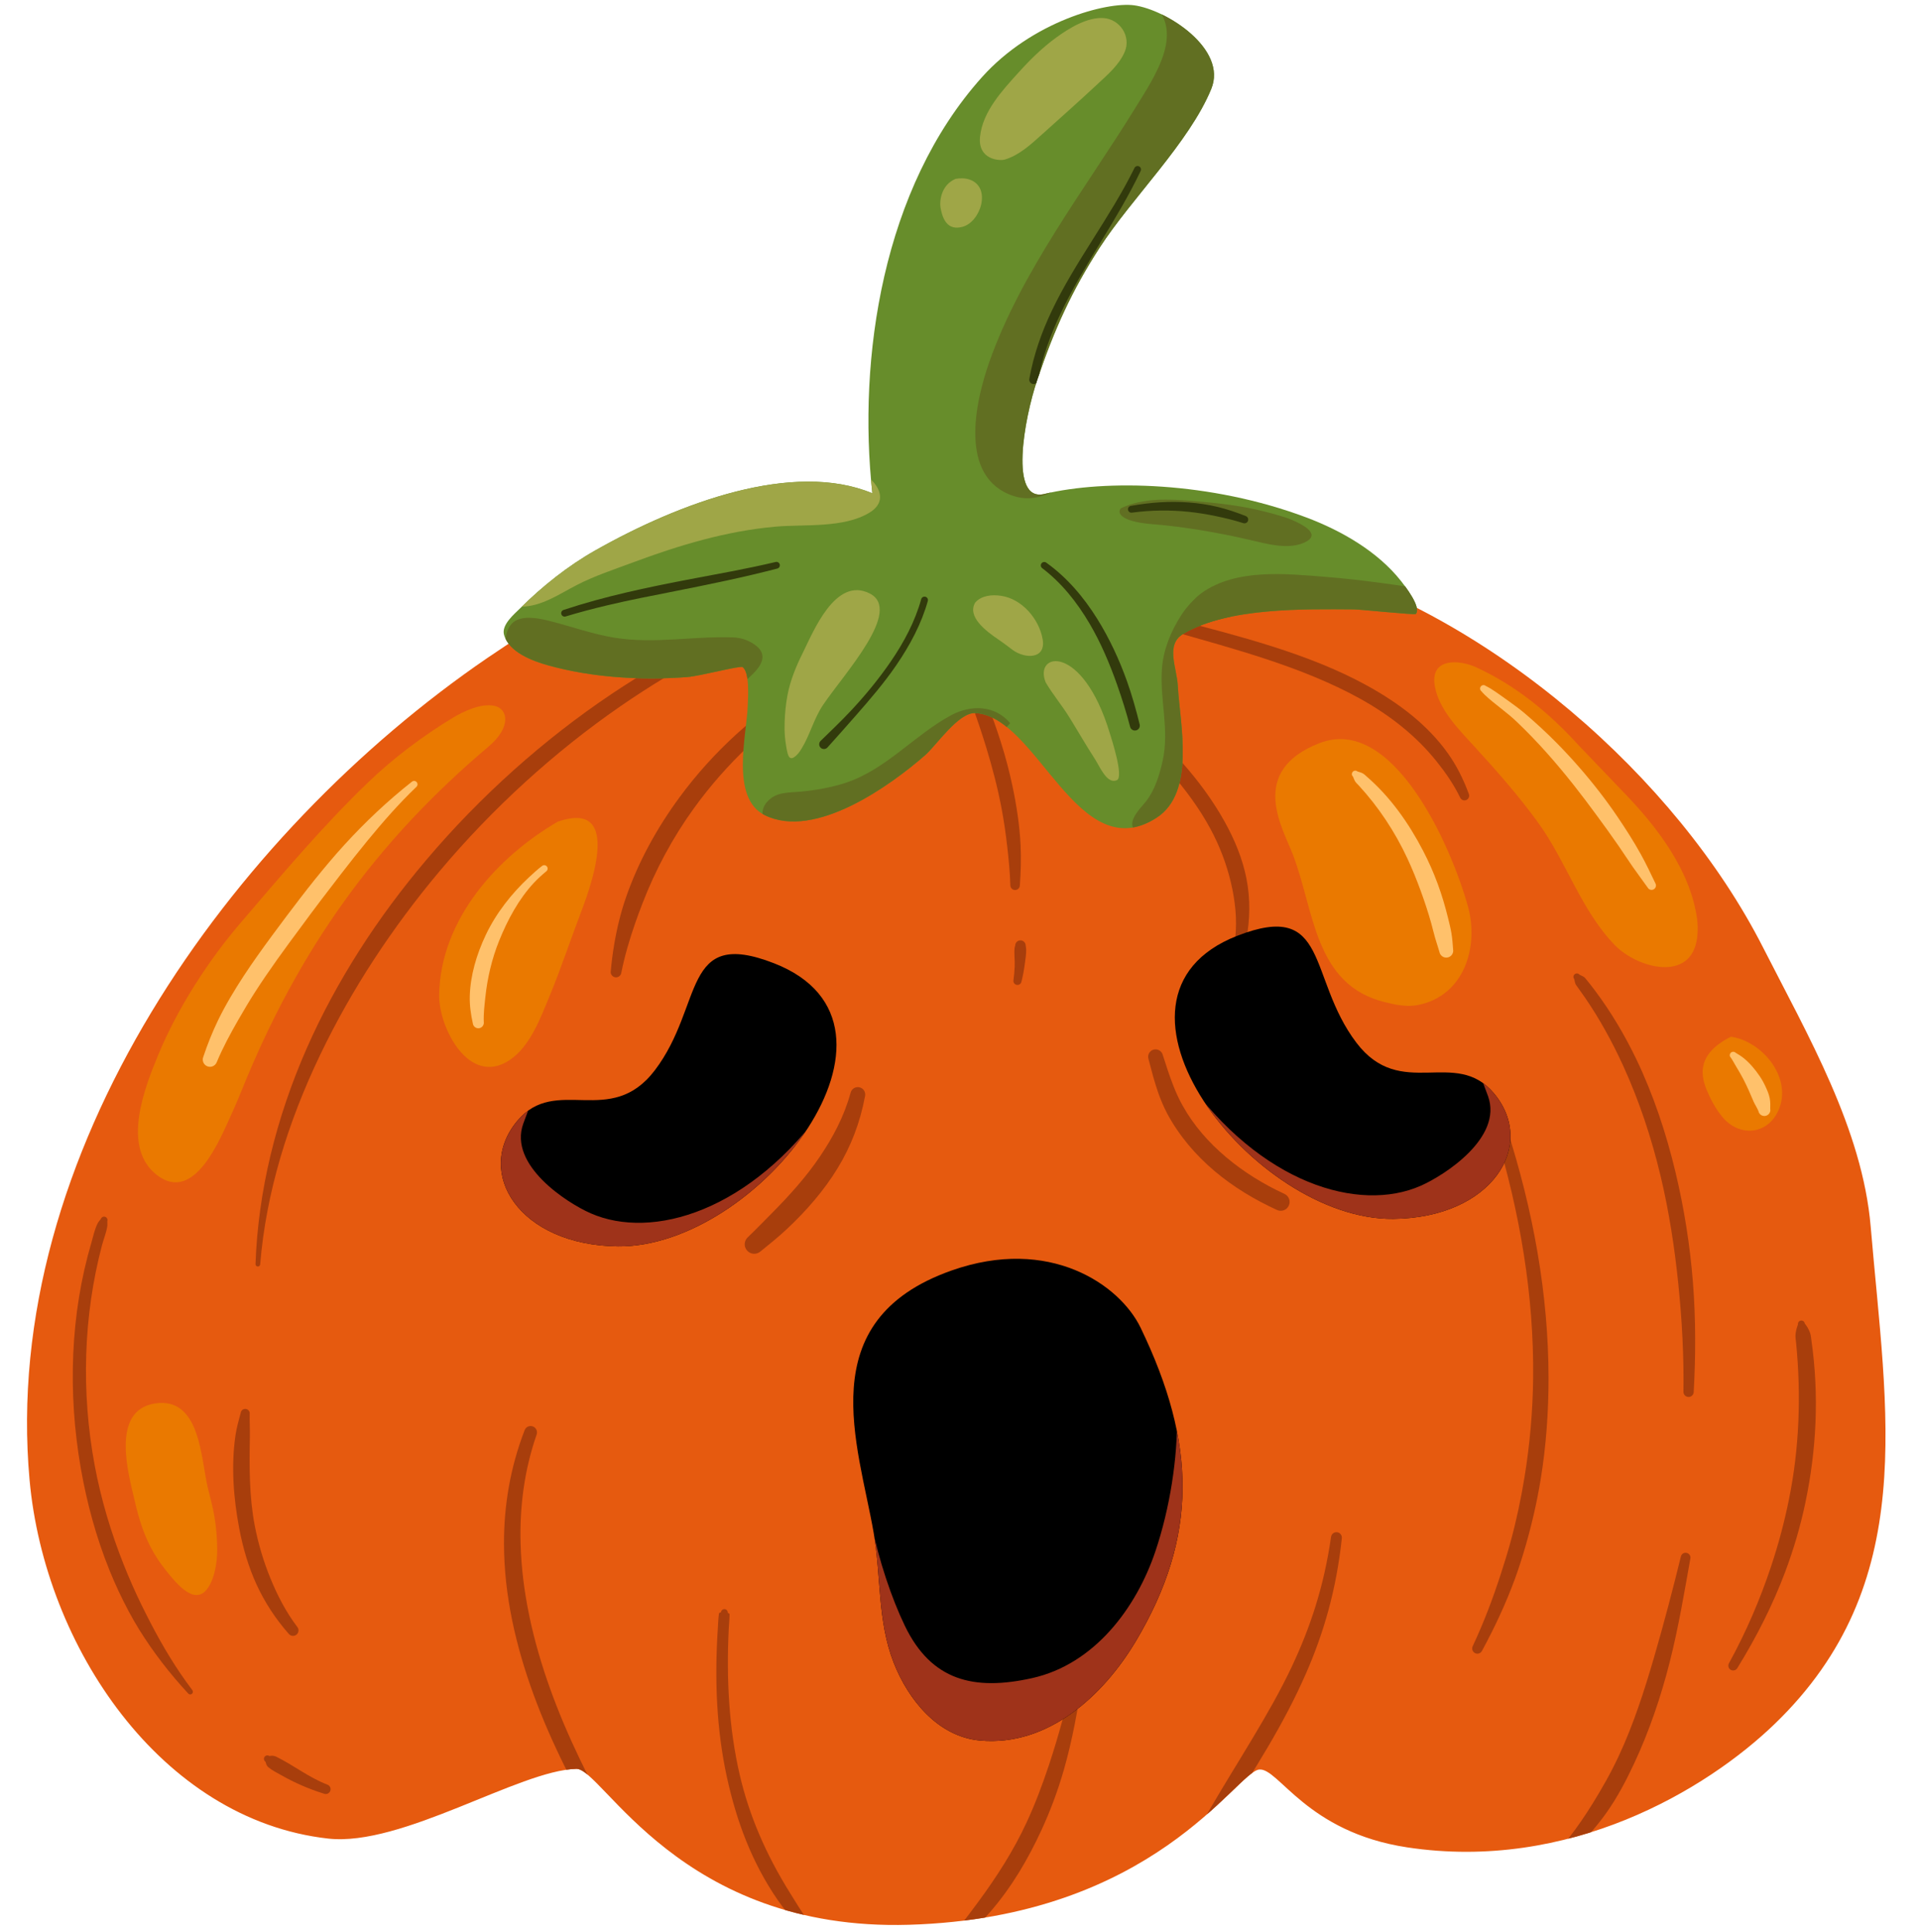 <?xml version="1.0" encoding="UTF-8"?><svg xmlns="http://www.w3.org/2000/svg" xmlns:xlink="http://www.w3.org/1999/xlink" clip-rule="evenodd" fill-rule="evenodd" height="816.5" preserveAspectRatio="xMidYMid meet" stroke-linejoin="round" stroke-miterlimit="2" version="1.0" viewBox="185.8 215.5 811.2 816.5" width="811.2" zoomAndPan="magnify"><g><g><path d="M4167.44 0H5348.54V1299.21H4167.44z" fill="none" transform="translate(-4166.444 .247)"/><g><g><g transform="translate(-264.527 -405.433) scale(1.565)"><g id="change1_1"><path d="M523.802,544.983C490.783,530.88 446.301,555.968 419.293,574.439C350.159,621.722 287.735,708.283 295.736,796.414C299.814,841.328 331.236,888.14 376.339,893.193C396.3,895.43 427.963,874.732 443.35,874.369C450.377,874.203 471.332,918.307 533.145,916.468C599.369,914.498 621.485,875.236 627.681,874.557C632.923,873.982 640.369,891.439 667.658,895.568C711.287,902.17 748.322,880.149 766.906,862.193C805.991,824.426 797.039,778.435 792.777,727.987C790.55,701.63 775.793,676.314 763.684,652.525C740.224,606.438 690.039,563.089 639.803,548.768C609.034,539.997 575.995,542.606 544.51,543.714" fill="#e65a0f"/></g><clipPath id="a"><g id="change2_1"><path d="M523.802,544.983C490.783,530.88 446.301,555.968 419.293,574.439C350.159,621.722 287.735,708.283 295.736,796.414C299.814,841.328 331.236,888.14 376.339,893.193C396.3,895.43 427.963,874.732 443.35,874.369C450.377,874.203 471.332,918.307 533.145,916.468C599.369,914.498 621.485,875.236 627.681,874.557C632.923,873.982 640.369,891.439 667.658,895.568C711.287,902.17 748.322,880.149 766.906,862.193C805.991,824.426 797.039,778.435 792.777,727.987C790.55,701.63 775.793,676.314 763.684,652.525C740.224,606.438 690.039,563.089 639.803,548.768C609.034,539.997 575.995,542.606 544.51,543.714" fill="inherit"/></g></clipPath><g clip-path="url(#a)"><g id="change3_1"><path d="M305.843,722.005C305.025,722.131 304.234,722.192 303.428,722.397C296.545,724.154 290.009,727.467 283.393,730.675C274.872,734.808 266.493,739.667 258.354,745.119C239.997,757.416 222.849,772.744 208.222,790.028C201.696,797.74 195.667,805.846 190.295,814.266C184.826,822.837 179.998,831.717 175.999,840.818C167.694,859.72 162.849,879.488 162.164,899.087C162.143,899.435 162.409,899.734 162.757,899.755C163.105,899.775 163.404,899.509 163.425,899.161C164.993,879.924 170.881,860.824 179.667,842.504C183.879,833.723 188.738,825.116 194.188,816.781C199.547,808.585 205.446,800.643 211.818,793.06C226.125,776.033 242.798,760.836 260.651,748.497C268.571,743.023 276.715,738.111 284.972,733.818C291.388,730.482 298.086,728.023 304.371,724.971C305.109,724.613 305.746,724.159 306.455,723.752C306.937,723.583 307.191,723.054 307.022,722.572C306.853,722.09 306.325,721.836 305.843,722.005Z" fill="#a83e0c" transform="translate(194.564 -161.019)"/></g><g id="change3_9"><path d="M158.174,939.243C157.635,941.27 157.055,943.273 156.749,945.385C155.556,953.603 156.207,962.245 157.779,970.514C158.774,975.744 160.265,980.871 162.464,985.656C164.678,990.471 167.605,994.917 171.137,998.937C171.655,999.572 172.591,999.668 173.226,999.15C173.861,998.632 173.956,997.696 173.438,997.061C170.406,993.051 168.113,988.628 166.224,984.022C164.342,979.432 162.905,974.64 161.958,969.715C160.439,961.812 160.493,953.642 160.643,945.703C160.682,943.634 160.545,941.622 160.592,939.588C160.687,938.92 160.223,938.301 159.555,938.206C158.888,938.111 158.269,938.575 158.174,939.243Z" fill="#a83e0c" transform="translate(194.564 -161.019)"/></g><g id="change3_3"><path d="M316.56,742.88C316.453,742.938 316.291,742.865 316.115,742.31C316.559,742.059 316.716,741.494 316.465,741.049C316.214,740.604 315.649,740.447 315.204,740.699C314.825,740.267 314.84,740.089 314.94,740.025C315.116,739.91 315.554,740.148 314.557,739.967C314.457,739.949 314.377,740.063 314.288,740.111C312.945,740.833 311.612,741.577 310.301,742.365C297.307,750.169 285.695,760.731 276.612,773.092C270.548,781.345 265.542,790.405 262.188,800.063C261.516,801.998 260.933,803.961 260.428,805.948C259.258,810.558 258.504,815.258 258.068,820.03C257.954,820.816 258.5,821.547 259.285,821.66C260.071,821.774 260.802,821.229 260.915,820.443C261.819,815.918 263.113,811.527 264.609,807.199C265.249,805.348 265.935,803.519 266.638,801.693C270.155,792.571 274.817,783.903 280.557,775.968C289.214,764 300.169,753.694 312.417,745.755C313.658,744.951 314.9,744.155 316.161,743.392C316.245,743.341 316.379,743.331 316.413,743.239C316.766,742.299 316.745,742.782 316.56,742.88Z" fill="#a83e0c" transform="translate(194.564 -161.019)"/></g><g id="change3_10"><path d="M355.585,745.504C355.499,746.19 355.277,746.615 355.347,747.302C355.4,747.827 355.687,748.299 355.862,748.796C357.128,752.38 358.326,755.967 359.427,759.571C361.085,764.999 362.516,770.462 363.566,776.008C364.213,779.424 364.702,782.868 365.104,786.342C365.502,789.792 365.846,793.256 365.943,796.786C365.927,797.495 366.49,798.083 367.199,798.099C367.907,798.115 368.496,797.552 368.511,796.843C368.771,793.214 368.885,789.623 368.711,786.048C368.448,780.627 367.629,775.282 366.512,770.002C365.677,766.054 364.647,762.141 363.419,758.275C362.203,754.45 360.894,750.629 359.257,746.925C359.076,746.514 358.957,746.062 358.671,745.715C358.282,745.243 357.913,745.137 357.423,744.771C357.22,744.264 356.644,744.016 356.137,744.219C355.63,744.421 355.383,744.997 355.585,745.504Z" fill="#a83e0c" transform="translate(194.564 -161.019)"/></g><g id="change3_15"><path d="M367.258,813.095C367.207,813.291 367.127,813.46 367.105,813.66C366.914,815.353 367.192,817.033 367.117,818.712C367.061,819.943 366.968,821.171 366.792,822.415C366.674,823.008 367.059,823.586 367.652,823.704C368.245,823.822 368.822,823.436 368.941,822.844C369.357,821.223 369.646,819.615 369.858,817.989C370.026,816.694 370.261,815.398 370.217,814.077C370.205,813.747 370.132,813.431 370.084,813.102C370.086,812.322 369.455,811.687 368.675,811.686C367.895,811.684 367.26,812.315 367.258,813.095Z" fill="#a83e0c" transform="translate(194.564 -161.019)"/></g><g id="change3_6"><path d="M389.022,745.787C391.288,747.925 393.514,750.232 395.89,752.521C404.779,761.083 414.069,770.632 419.961,781.575C422.436,786.172 424.275,790.983 425.46,795.961C426.628,800.865 427.223,805.93 426.645,811.256C426.522,812.069 427.082,812.829 427.895,812.952C428.708,813.075 429.468,812.514 429.591,811.702C430.702,805.992 430.744,800.416 429.695,795.043C428.635,789.618 426.473,784.439 423.726,779.512C417.462,768.274 407.978,758.118 398.047,750.079C395.455,747.982 392.771,746.158 390.191,744.352C389.795,744.029 389.212,744.089 388.889,744.485C388.567,744.881 388.626,745.464 389.022,745.787Z" fill="#a83e0c" transform="translate(194.564 -161.019)"/></g><g id="change3_12"><path d="M404.374,725.982C404.743,726.349 404.898,726.68 405.349,726.948C406.702,727.751 408.394,727.856 409.961,728.305C425.934,732.88 444.679,737.775 460.19,746.336C468.34,750.835 475.472,756.421 481.052,763.407C483.433,766.389 485.634,769.543 487.371,773.122C487.645,773.768 488.392,774.069 489.037,773.795C489.682,773.521 489.984,772.774 489.71,772.129C488.249,768.147 486.401,764.464 484.041,761.151C478.542,753.434 470.769,747.58 462.123,742.827C446.339,734.15 427.174,729.417 410.84,725.109C409.272,724.695 407.779,723.919 406.214,723.894C405.691,723.885 405.388,724.087 404.884,724.203C404.393,724.062 403.88,724.347 403.739,724.838C403.599,725.329 403.883,725.842 404.374,725.982Z" fill="#a83e0c" transform="translate(194.564 -161.019)"/></g><g id="change3_19"><path d="M518.17,822.124C518.323,822.655 518.34,823.096 518.575,823.596C518.624,823.702 518.707,823.788 518.775,823.883C519.567,824.986 520.361,826.089 521.131,827.213C525.042,832.92 528.421,839.059 531.365,845.494C535.678,854.921 539.029,864.987 541.493,875.316C543.767,884.849 545.26,894.593 546.251,904.206C547.287,914.246 547.802,924.14 547.66,933.54C547.633,934.305 548.232,934.948 548.997,934.975C549.762,935.003 550.405,934.403 550.432,933.639C550.963,924.115 551.021,914.052 550.208,903.844C549.426,894.02 547.852,884.074 545.533,874.352C543.005,863.752 539.559,853.402 534.955,843.811C531.796,837.23 528.091,831.007 523.817,825.29C522.975,824.164 522.118,823.052 521.213,821.982C521.135,821.89 521.07,821.785 520.976,821.71C520.536,821.356 520.107,821.225 519.609,820.96C519.288,820.563 518.704,820.501 518.307,820.823C517.91,821.144 517.849,821.727 518.17,822.124Z" fill="#a83e0c" transform="translate(194.564 -161.019)"/></g><g id="change3_13"><path d="M487.343,856.725C487.305,857.314 487.158,857.769 487.231,858.355C487.478,860.349 488.458,862.179 489.041,864.096C495.713,886.009 499.485,908.416 499.244,930.598C499.146,939.579 498.361,948.516 496.915,957.381C495.958,963.253 494.725,969.097 493.137,974.892C492.351,977.762 491.464,980.615 490.538,983.47C488.411,990.03 485.958,996.562 482.938,1003C482.588,1003.69 482.866,1004.54 483.559,1004.89C484.251,1005.24 485.097,1004.96 485.446,1004.26C488.906,997.875 491.92,991.402 494.347,984.786C495.409,981.893 496.328,978.966 497.18,976.032C498.899,970.105 500.27,964.122 501.26,958.092C502.751,949.007 503.407,939.826 503.402,930.62C503.392,908.059 499.259,885.307 492.119,863.133C491.498,861.203 491.206,859.115 490.182,857.359C489.882,856.845 489.489,856.568 489.093,856.123C488.927,855.64 488.4,855.383 487.917,855.549C487.434,855.715 487.177,856.242 487.343,856.725Z" fill="#a83e0c" transform="translate(202.402 -161.77)"/></g><g id="change3_8"><path d="M510.378,1063.47C516.802,1059 522.365,1053.59 526.878,1047.23C529.838,1043.06 532.245,1038.46 534.446,1033.73C538.457,1025.12 541.591,1015.89 543.949,1006.59C546.36,997.089 547.932,987.529 549.525,978.623C549.675,977.916 549.223,977.22 548.515,977.07C547.808,976.921 547.112,977.373 546.962,978.08C544.823,986.8 542.403,996.088 539.681,1005.43C537.069,1014.4 534.155,1023.4 530.261,1031.78C528.161,1036.31 525.72,1040.6 523.145,1044.75C519.21,1051.1 514.851,1057.05 509.234,1062.02C508.832,1062.33 508.763,1062.91 509.078,1063.32C509.394,1063.72 509.976,1063.79 510.378,1063.47Z" fill="#a83e0c" transform="translate(194.564 -161.019)"/></g><g id="change3_7"><path d="M263.65,1065.19C263.676,1065.08 263.841,1064.93 264.276,1064.74C264.552,1065.17 265.125,1065.29 265.555,1065.02C265.985,1064.74 266.11,1064.17 265.834,1063.74C266.187,1063.42 266.394,1063.34 266.508,1063.36L266.539,1063.11C266.568,1062.9 266.328,1062.76 266.222,1062.59C265.045,1060.65 263.879,1058.69 262.7,1056.7C258.157,1049.05 253.684,1041.01 249.677,1032.67C243.767,1020.37 238.886,1007.45 236.135,994.349C234.756,987.778 233.899,981.168 233.726,974.556C233.469,964.694 234.689,954.832 238.054,945.144C238.382,944.25 237.922,943.257 237.027,942.929C236.132,942.602 235.14,943.062 234.812,943.957C230.944,953.988 229.22,964.278 229.242,974.619C229.257,981.526 230.048,988.453 231.46,995.32C234.232,1008.81 239.367,1022.08 245.6,1034.66C249.77,1043.07 254.433,1051.18 259.271,1058.81C260.519,1060.78 261.794,1062.7 263.063,1064.6C263.177,1064.77 263.209,1065.06 263.406,1065.11L263.65,1065.19Z" fill="#a83e0c" transform="translate(194.564 -161.019)"/></g><g id="change3_5"><path d="M416.951,1057.41C418.025,1056.17 419.073,1055.06 420.102,1053.84C420.54,1053.31 420.964,1052.81 421.355,1052.26C422.22,1051.03 422.957,1049.75 423.735,1048.5C427.844,1041.93 431.798,1035.71 435.46,1029.5C439.319,1022.95 442.812,1016.39 445.827,1009.48C450.504,998.748 453.946,987.131 455.435,973.14C455.535,972.336 454.963,971.601 454.158,971.501C453.353,971.401 452.619,971.974 452.519,972.778C450.596,986.308 446.803,997.439 441.961,1007.72C438.817,1014.4 435.188,1020.69 431.375,1027.07C427.683,1033.25 423.776,1039.49 419.879,1046.17C419.133,1047.45 418.336,1048.72 417.674,1050.07C417.374,1050.68 417.131,1051.31 416.886,1051.95C416.313,1053.46 415.863,1054.92 415.343,1056.49C415.09,1056.93 415.245,1057.5 415.689,1057.75C416.133,1058.01 416.698,1057.85 416.951,1057.41Z" fill="#a83e0c" transform="translate(194.564 -161.019)"/></g><g id="change3_14"><path d="M287.819,993.113C287.495,993.284 287.522,993.094 287.303,993.387C287.276,993.423 287.283,993.474 287.277,993.519C287.088,994.849 287.059,996.192 286.973,997.524C286.073,1011.35 286.618,1024.8 289.431,1037.66C291.965,1049.25 296.066,1060.56 303.173,1070.85C304.856,1073.29 306.797,1075.58 308.826,1077.88C309.323,1078.51 310.234,1078.62 310.86,1078.12C311.486,1077.62 311.592,1076.71 311.096,1076.09C309.377,1073.67 307.883,1071.18 306.371,1068.75C300.007,1058.52 295.429,1048.03 292.86,1036.89C289.967,1024.35 289.27,1011.22 289.918,997.69C289.981,996.375 290.127,995.059 290.139,993.734C290.14,993.689 290.154,993.641 290.133,993.601C289.961,993.28 289.957,993.473 289.664,993.256C289.704,992.747 289.322,992.301 288.813,992.262C288.304,992.223 287.858,992.604 287.819,993.113Z" fill="#a83e0c" transform="translate(194.564 -161.019)"/></g><g id="change3_17"><path d="M348.027,1085.8C352.723,1081.93 356.983,1078.12 360.58,1073.94C366.483,1067.08 370.787,1059.63 374.36,1051.89C376.754,1046.7 378.763,1041.32 380.389,1035.66C382.651,1027.8 384.174,1019.43 385.517,1010.43C385.644,1009.73 385.181,1009.06 384.482,1008.93C383.784,1008.81 383.113,1009.27 382.986,1009.97C381.094,1018.71 378.887,1026.77 376.35,1034.41C374.558,1039.81 372.597,1044.99 370.27,1049.99C366.82,1057.41 362.433,1064.31 357.277,1071.31C354.085,1075.63 350.766,1080.09 346.754,1084.45C346.383,1084.81 346.368,1085.39 346.719,1085.76C347.07,1086.13 347.656,1086.15 348.027,1085.8Z" fill="#a83e0c" transform="translate(194.564 -161.019)"/></g><g id="change3_4"><path d="M120.41,886.909C120.113,887.311 119.802,887.622 119.57,888.065C118.727,889.677 118.387,891.508 117.871,893.258C112.16,912.635 111.445,933.819 114.991,954.178C116.639,963.642 119.18,972.962 122.759,981.806C124.306,985.628 126.051,989.358 127.99,992.969C128.856,994.582 129.76,996.169 130.72,997.72C134.579,1003.95 139.062,1009.71 143.991,1015.04C144.247,1015.34 144.701,1015.38 145.006,1015.13C145.311,1014.87 145.351,1014.42 145.095,1014.11C140.804,1008.45 137.129,1002.33 133.826,995.958C133.011,994.384 132.209,992.803 131.428,991.207C129.681,987.634 128.072,983.984 126.593,980.267C123.164,971.652 120.479,962.674 118.762,953.497C115.054,933.686 115.694,913.101 120.708,894.05C121.162,892.326 121.874,890.666 122.144,888.911C122.218,888.425 122.151,887.998 122.161,887.507C122.326,887.024 122.068,886.497 121.585,886.332C121.101,886.167 120.575,886.426 120.41,886.909Z" fill="#a83e0c" transform="translate(194.564 -161.019)"/></g><g id="change3_16"><path d="M164.851,1033.45C165.024,1033.91 165.018,1034.15 165.28,1034.56C165.403,1034.75 165.569,1034.89 165.746,1035.04C166.741,1035.85 167.896,1036.41 168.99,1037.03C172.685,1039.13 176.493,1040.8 180.698,1042.11C181.378,1042.35 182.123,1041.99 182.362,1041.31C182.6,1040.63 182.241,1039.88 181.562,1039.65C176.526,1037.7 172.592,1034.5 167.832,1032.14C167.552,1032 167.279,1031.9 166.967,1031.86C166.526,1031.8 166.327,1031.89 165.878,1031.91C165.453,1031.62 164.878,1031.74 164.595,1032.16C164.311,1032.59 164.426,1033.16 164.851,1033.45Z" fill="#a83e0c" transform="translate(194.564 -161.019)"/></g><g id="change3_11"><path d="M578.578,915.407C578.433,915.861 578.288,916.158 578.179,916.621C578.038,917.225 577.927,917.764 577.907,918.382C577.888,919.014 578.008,919.64 578.069,920.268C579.481,934.733 578.93,948.813 576.167,962.533C574.927,968.69 573.306,974.771 571.302,980.781C568.342,989.655 564.608,998.38 559.954,1006.87C559.591,1007.49 559.802,1008.29 560.425,1008.65C561.048,1009.01 561.848,1008.8 562.21,1008.18C567.404,999.76 571.793,991.096 575.151,982.144C577.446,976.026 579.27,969.783 580.596,963.442C583.555,949.291 584.331,934.634 582.22,919.771C582.129,919.128 582.091,918.471 581.9,917.848C581.714,917.243 581.465,916.738 581.149,916.187C580.908,915.768 580.687,915.518 580.407,915.124C580.329,914.619 579.856,914.272 579.351,914.351C578.846,914.429 578.5,914.902 578.578,915.407Z" fill="#a83e0c" transform="translate(194.564 -161.019)"/></g><g id="change3_2"><path d="M4864.26,711.96C4865.47,716.586 4866.68,721.339 4868.27,725.936C4869.37,729.122 4870.68,732.22 4872.23,735.172C4877.26,744.487 4884.15,752.581 4892.19,759.382C4900.14,766.107 4909.22,771.556 4918.59,775.824C4920.47,776.684 4922.7,775.858 4923.56,773.979C4924.42,772.101 4923.59,769.877 4921.71,769.016C4912.97,764.986 4904.55,759.813 4897.11,753.547C4889.76,747.359 4883.35,740.102 4878.67,731.647C4877.2,729.052 4875.96,726.306 4874.85,723.497C4873.12,719.124 4871.69,714.61 4870.28,710.206C4869.79,708.544 4868.05,707.588 4866.39,708.072C4864.73,708.557 4863.77,710.299 4864.26,711.96Z" fill="#a83e0c" transform="matrix(.639 0 0 .639 -2510.47 227.718)"/></g><g id="change3_18"><path d="M4738.41,726.33C4735.62,736.436 4730.94,745.14 4725.45,753.266C4719.57,761.97 4712.48,769.809 4704.87,777.466C4701.63,780.729 4698.42,784.064 4695.05,787.29C4693.38,788.756 4693.22,791.298 4694.69,792.964C4696.15,794.631 4698.69,794.794 4700.36,793.329C4704.1,790.305 4707.82,787.317 4711.28,784.083C4719.69,776.236 4727.16,767.662 4732.98,758.105C4738.53,749.005 4742.44,738.942 4744.52,727.74C4744.91,726.054 4743.86,724.369 4742.17,723.98C4740.48,723.59 4738.8,724.644 4738.41,726.33Z" fill="#a83e0c" transform="matrix(.639 0 0 .639 -2510.47 227.718)"/></g><g id="change4_1"><path d="M519.308,758.962C511.47,750.323 502.439,742.905 491.781,737.988C487.113,735.834 479.155,735.303 480.544,743.084C481.669,749.381 486.9,754.611 491.024,759.126C497.164,765.849 503.288,772.75 508.605,780.147C516.056,790.511 520.147,803.746 529.152,812.994C535.243,819.25 549.8,823.151 551.354,810.987C551.573,809.268 551.575,807.517 551.332,805.799C549.453,792.537 540.363,780.821 531.34,771.533" fill="#ea7900" transform="translate(194.564 -161.019)"/></g><g id="change4_2"><path d="M449.437,758.419C469.074,750.806 484.706,785.448 489.467,802.454C492.545,813.445 488.435,826.671 476.021,829.134C473.052,829.724 470.08,829.111 467.19,828.41C447.953,823.745 448.106,803.835 442.214,788.489C439.496,781.411 429.953,765.972 449.437,758.419Z" fill="#ea7900" transform="translate(194.564 -161.019)"/></g><g id="change4_6"><path d="M243.811,779.619C260.141,774.014 253.96,793.868 250.028,804.116C247.152,811.614 244.654,819.271 241.568,826.685C239.117,832.57 236.373,840.258 230.776,844.007C219.813,851.349 211.58,835.176 211.738,826.352C212.101,806.166 227.283,789.217 243.811,779.619Z" fill="#ea7900" transform="translate(194.564 -161.019)"/></g><g id="change4_3"><path d="M225.098,759.339C194.427,785.267 173.709,814.431 158.571,851.848C157.676,854.06 156.758,856.265 155.758,858.432C152.77,864.904 145.756,883.007 135.517,875.032C125.974,867.598 132.061,851.861 135.948,842.497C141.175,829.904 149.392,817.186 158.133,806.964C169.187,794.037 180.275,780.852 192.54,769.044C199.265,762.57 207.385,756.441 215.455,751.577C218.24,749.899 223.006,747.582 226.68,748.373C230.296,749.152 231.327,754.073 225.098,759.339Z" fill="#ea7900" transform="translate(194.564 -161.019)"/></g><g id="change4_5"><path d="M560.474,837.71C549.617,843.148 553.029,850.176 554.684,853.758C555.603,855.747 556.727,857.62 558.122,859.315C562.893,865.11 570.95,864.142 573.615,856.823C576.73,848.268 568.665,838.842 560.474,837.71Z" fill="#ea7900" transform="translate(194.564 -161.019)"/></g><g id="change4_4"><path d="M135.101,936.717C122.632,938.554 128.125,956.743 129.675,963.511C130.617,967.626 131.847,971.623 133.782,975.385C134.985,977.722 136.44,979.905 138.092,981.949C141.008,985.561 146.41,992.348 149.912,985.534C150.449,984.488 150.83,983.378 151.117,982.241C151.607,980.303 151.827,978.25 151.822,976.25C151.815,973.207 151.561,970.155 151.056,967.153C150.613,964.513 149.868,961.961 149.26,959.359C147.391,951.361 147.202,934.935 135.101,936.717Z" fill="#ea7900" transform="translate(194.564 -161.019)"/></g><g id="change5_3"><path d="M204.37,768.862C197.923,773.944 191.837,779.673 186.189,785.857C183.39,788.922 180.725,792.108 178.134,795.323C175.521,798.566 173.025,801.87 170.559,805.125C165.3,812.168 159.946,819.303 155.473,826.922C154.265,828.98 153.116,831.07 152.078,833.214C150.514,836.443 149.19,839.774 148.051,843.191C147.671,844.2 148.182,845.327 149.19,845.706C150.198,846.086 151.325,845.575 151.705,844.567C153.36,840.604 155.393,836.849 157.526,833.139C158.952,830.658 160.409,828.193 161.957,825.778C165.865,819.682 170.173,813.814 174.469,808.041C177.893,803.353 181.477,798.641 185.118,793.94C187.514,790.846 189.933,787.763 192.419,784.741C196.603,779.653 200.909,774.728 205.582,770.261C205.968,769.926 206.01,769.342 205.675,768.956C205.341,768.57 204.756,768.528 204.37,768.862Z" fill="#ffc16b" transform="translate(194.564 -161.019)"/></g><g id="change5_4"><path d="M239.526,791.589C238.273,792.557 237.081,793.636 235.893,794.751C231.323,799.039 227.157,804.272 224.341,810.201C221.837,815.474 220.157,821.189 220.01,826.747C219.943,829.279 220.311,831.739 220.841,834.128C220.948,834.942 221.695,835.516 222.509,835.409C223.323,835.302 223.896,834.554 223.79,833.741C223.694,831.526 223.972,829.307 224.214,827.025C224.751,821.952 225.938,816.748 227.942,811.782C230.261,806.035 233.277,800.491 237.31,796.162C238.37,795.024 239.514,793.997 240.68,793.036C241.08,792.718 241.145,792.135 240.827,791.736C240.508,791.336 239.926,791.271 239.526,791.589Z" fill="#ffc16b" transform="translate(194.564 -161.019)"/></g><g id="change5_1"><path d="M493.109,744.416C493.409,744.747 493.682,745.081 494.008,745.388C496.791,748.016 500.059,750.119 502.789,752.794C508.327,758.075 513.308,763.774 517.996,769.697C520.114,772.373 522.159,775.103 524.183,777.854C526.206,780.605 528.214,783.37 530.158,786.19C531.453,788.07 532.689,789.99 533.998,791.869C535.314,793.759 536.701,795.571 538.026,797.464C538.354,798.032 539.081,798.227 539.649,797.899C540.217,797.571 540.412,796.844 540.084,796.276C538.821,793.646 537.593,791.031 536.185,788.489C534.21,784.922 532.012,781.496 529.731,778.137C528.205,775.888 526.607,773.689 524.945,771.543C521.38,766.939 517.544,762.551 513.442,758.39C510.726,755.635 507.87,753.008 504.905,750.466C503.56,749.328 502.149,748.271 500.706,747.249C499.019,746.055 497.369,744.805 495.619,743.715C495.175,743.438 494.717,743.225 494.263,742.968C493.864,742.65 493.281,742.716 492.963,743.115C492.644,743.515 492.71,744.097 493.109,744.416Z" fill="#ffc16b" transform="translate(194.564 -161.019)"/></g><g id="change5_2"><path d="M458.455,767.484C458.683,767.959 458.77,768.369 459.06,768.808C459.306,769.181 459.647,769.476 459.949,769.804C465.335,775.642 469.761,782.326 473.149,789.605C474.457,792.414 475.622,795.292 476.688,798.204C477.76,801.133 478.739,804.09 479.571,807.07C479.932,808.361 480.231,809.663 480.596,810.943C480.967,812.25 481.414,813.507 481.783,814.801C481.966,815.821 482.944,816.5 483.964,816.316C484.983,816.132 485.662,815.155 485.478,814.135C485.367,812.741 485.277,811.355 485.058,809.96C484.841,808.586 484.497,807.23 484.165,805.869C483.395,802.713 482.476,799.569 481.346,796.496C480.218,793.426 478.891,790.422 477.385,787.521C473.478,779.993 468.534,772.986 462.193,767.49C461.838,767.182 461.511,766.835 461.101,766.607C460.624,766.342 460.198,766.272 459.682,766.098C459.299,765.759 458.714,765.795 458.375,766.178C458.037,766.56 458.073,767.145 458.455,767.484Z" fill="#ffc16b" transform="translate(194.564 -161.019)"/></g><g id="change5_5"><path d="M560.463,843.37C560.972,844.111 561.359,844.884 561.85,845.691C562.523,846.796 563.178,847.921 563.804,849.105C564.332,850.104 564.801,851.13 565.274,852.153C565.745,853.175 566.136,854.219 566.591,855.21C567.011,856.127 567.553,856.901 567.91,857.792C568.076,858.671 568.925,859.249 569.804,859.082C570.682,858.915 571.26,858.066 571.093,857.188C571.123,856.228 571.138,855.301 570.953,854.316C570.754,853.26 570.309,852.239 569.849,851.229C569.403,850.252 568.883,849.292 568.273,848.392C567.048,846.583 565.65,844.902 564.026,843.569C563.279,842.955 562.525,842.49 561.73,842.021C561.358,841.671 560.772,841.689 560.422,842.062C560.072,842.434 560.091,843.02 560.463,843.37Z" fill="#ffc16b" transform="translate(194.564 -161.019)"/></g></g></g><g transform="rotate(.181 141382.757 -290149.875) scale(1.565)"><g id="change6_1"><path d="M941.214,554.233C919.847,545.412 889.176,556.943 866.464,569.897C859.121,574.085 852.272,579.562 846.282,585.539C844.69,587.128 841.158,590.032 841.899,592.728C843.2,597.46 849.667,599.823 853.796,600.96C865.778,604.26 878.975,604.974 891.34,604.02C894.817,603.752 905.756,600.802 906.364,601.277C908.318,602.805 907.821,609.642 907.753,611.775C907.509,619.495 903.059,636.685 912.472,641.252C926.069,647.849 946.26,633.203 955.729,624.875C958.67,622.289 964.656,613.278 969.195,613.491C985.999,614.277 996.937,655.449 1018.22,641.608C1028.81,634.716 1024.45,616.301 1023.84,605.9C1023.54,600.896 1020.36,594.797 1025.38,591.843C1037.39,584.766 1057.73,585.124 1071.34,585.17C1073.02,585.176 1087.74,586.66 1088.02,586.365C1089.68,584.591 1084.95,578.645 1084.02,577.476C1077.64,569.45 1067.79,563.88 1058.33,560.363C1032.44,550.739 1004.1,550.258 987.634,554.275C978.143,556.59 982.055,534.173 985.659,523.396C990.224,509.746 994.902,499.358 1002.36,487.736C1010.89,474.435 1026.53,459.167 1032.37,444.758C1036.76,433.935 1020.22,423.416 1011.47,422.253C1004.05,421.267 983.931,426.669 970.476,441.763C943.689,471.812 937.116,517.815 941.214,554.233Z" fill="#678d2b"/></g><clipPath id="b"><g id="change2_2"><path d="M941.214,554.233C919.847,545.412 889.176,556.943 866.464,569.897C859.121,574.085 852.272,579.562 846.282,585.539C844.69,587.128 841.158,590.032 841.899,592.728C843.2,597.46 849.667,599.823 853.796,600.96C865.778,604.26 878.975,604.974 891.34,604.02C894.817,603.752 905.756,600.802 906.364,601.277C908.318,602.805 907.821,609.642 907.753,611.775C907.509,619.495 903.059,636.685 912.472,641.252C926.069,647.849 946.26,633.203 955.729,624.875C958.67,622.289 964.656,613.278 969.195,613.491C985.999,614.277 996.937,655.449 1018.22,641.608C1028.81,634.716 1024.45,616.301 1023.84,605.9C1023.54,600.896 1020.36,594.797 1025.38,591.843C1037.39,584.766 1057.73,585.124 1071.34,585.17C1073.02,585.176 1087.74,586.66 1088.02,586.365C1089.68,584.591 1084.95,578.645 1084.02,577.476C1077.64,569.45 1067.79,563.88 1058.33,560.363C1032.44,550.739 1004.1,550.258 987.634,554.275C978.143,556.59 982.055,534.173 985.659,523.396C990.224,509.746 994.902,499.358 1002.36,487.736C1010.89,474.435 1026.53,459.167 1032.37,444.758C1036.76,433.935 1020.22,423.416 1011.47,422.253C1004.05,421.267 983.931,426.669 970.476,441.763C943.689,471.812 937.116,517.815 941.214,554.233Z" fill="inherit"/></g></clipPath><g clip-path="url(#b)"><g id="change7_3"><path d="M403.273,560.009C413.609,567.997 405.029,580.385 399.618,589.158C386.064,611.139 368.834,633.246 360.187,657.78C356.451,668.378 351.667,689.084 366.83,693.986C378.227,697.67 389.431,682.818 395.63,675.769C414.555,654.253 423.772,623.733 428.079,595.794C429.896,584.004 432.61,568.226 418.589,563.668" fill="#616f22" transform="rotate(-.181 -43362.44 -193296.334)"/></g><g id="change7_6"><path d="M480.043,719.552C470.616,718.014 460.673,716.573 451.156,715.811C440.505,714.958 426.853,713.451 417.548,720.136C411.876,724.211 408.803,734.398 415.083,739.48C419.763,743.267 427.343,740.984 432.488,739.696C444.581,736.67 456.606,733.552 468.503,729.832C472.532,728.572 479.628,726.785 481.904,722.723" fill="#616f22" transform="rotate(-.181 -43362.44 -193296.334)"/></g><g id="change7_5"><path d="M426.28,717.525C420.381,716.976 414.973,721.516 411.997,726.148C409.274,730.388 407.251,735.205 406.82,740.263C406.09,748.859 408.92,756.895 406.951,765.616C406.1,769.382 404.895,773.308 402.5,776.397C401.19,778.087 398.079,780.958 398.908,783.403C400.817,789.036 409.352,785.63 412.247,783.392C420.535,776.986 423.04,767.208 423.719,757.146C424.298,748.561 425.036,739.972 424.502,731.359" fill="#616f22" transform="rotate(-.181 -43362.44 -193296.334)"/></g><g id="change7_2"><path d="M365.812,755.292C361.772,750.441 355.267,750.256 349.928,753.13C339.833,758.566 332.296,767.901 321.138,771.486C317.36,772.7 313.245,773.4 309.297,773.78C305.933,774.104 302.665,773.772 300.208,776.531C296.913,780.232 300.781,785.151 304.092,787.164C309.981,790.743 318.141,788.878 324.137,786.594C329.499,784.552 334.378,781.346 339.087,778.115C347.033,772.662 353.813,765.891 361.526,760.183" fill="#616f22" transform="rotate(-.181 -43362.44 -193296.334)"/></g><g id="change7_4"><path d="M291.139,746.424C294.109,743.794 302.817,738.462 296.982,734.191C296.207,733.624 295.359,733.162 294.464,732.817C293.244,732.348 292.04,732.168 290.738,732.128C280.084,731.796 269.792,733.922 259.111,732.235C253.278,731.314 247.636,729.273 241.93,727.808C239.228,727.114 235.337,726.23 232.646,727.445C229.704,728.774 228.968,733.327 229.98,736.056C231.848,741.096 237.22,744.429 241.857,746.574C247.018,748.962 252.892,749.548 258.514,749.735C267.449,750.033 276.536,749.231 285.1,746.64" fill="#616f22" transform="rotate(-.181 -43362.44 -193296.334)"/></g><g id="change7_1"><path d="M395.816,697.209C402.002,694.342 409.001,694.779 415.616,695.337C422.122,695.886 428.494,696.583 434.825,698.238C436.195,698.596 436.114,698.555 437.526,698.966C438.326,699.199 439.128,699.423 439.92,699.678C440.838,699.974 441.272,700.151 442.16,700.536C444.132,701.393 449.799,704.017 445.775,706.26C441.344,708.729 434.867,706.826 430.302,705.763C422.462,703.938 412.556,702.206 404.519,701.593C394.375,700.819 394.852,697.903 395.816,697.209Z" fill="#616f22" transform="rotate(-.181 -43362.44 -193296.334)"/></g><g id="change8_6"><path d="M375.42,744.308C372.059,736.138 385.307,733.554 392.685,757.905C393.153,759.447 396.579,769.839 394.619,770.692C391.945,771.856 390.024,767.022 388.693,764.966C386.257,761.205 384.205,757.594 381.856,753.8C379.695,750.311 377.558,747.884 375.42,744.308Z" fill="#9fa647" transform="rotate(-.181 -43362.44 -193296.334)"/></g><g id="change8_2"><path d="M357.683,596.961C358.378,590.119 363.785,584.358 368.182,579.499C371.262,576.095 374.531,572.878 378.251,570.172C381.654,567.698 386.58,564.618 391.029,564.91C395.427,565.198 398.541,569.857 396.742,574.041C395.243,577.529 392.244,580.091 389.527,582.628C384.536,587.29 379.438,591.807 374.361,596.374C371.447,598.995 368.25,601.959 364.401,603.105C362.887,603.557 357.059,603.109 357.683,596.961Z" fill="#9fa647" transform="rotate(-.181 -43362.44 -193296.334)"/></g><g id="change8_4"><path d="M351.107,608.324C347.168,609.925 346.688,614.394 347.036,616.218C347.668,619.527 349.068,622.318 352.949,621.28C357.904,619.957 360.849,610.553 354.867,608.52C353.652,608.108 352.357,608.113 351.107,608.324Z" fill="#9fa647" transform="rotate(-.181 -43362.44 -193296.334)"/></g><g id="change8_5"><path d="M242.28,713.076C249.871,702.095 264.848,696.538 276.893,692.257C284.306,689.623 291.844,686.149 299.689,685.03C308.2,683.815 317.725,683.254 325.527,687.526C329.843,689.888 333.419,695.053 327.831,698.453C320.849,702.702 310.266,701.544 302.474,702.235C289.215,703.411 276.436,707.252 264.019,711.883C258.979,713.762 253.655,715.51 248.866,717.971C244.023,720.46 239.373,723.805 233.702,723.852C231.855,723.867 229.56,723.752 228.088,722.507" fill="#9fa647" transform="rotate(-.181 -43362.44 -193296.334)"/></g><g id="change8_3"><path d="M327.88,720.264C318.595,715.569 312.578,730.825 309.832,736.318C308.019,739.944 306.435,743.804 305.689,747.804C305.253,750.138 305.025,752.547 304.935,754.919C304.884,756.258 304.901,757.603 305.015,758.939C305.094,759.876 305.23,760.805 305.385,761.732C305.784,764.117 306.198,766.007 308.392,763.703C308.841,763.231 309.198,762.685 309.534,762.13C311.81,758.376 312.845,754.019 315.322,750.352C321.082,741.825 336.905,724.827 327.88,720.264Z" fill="#9fa647" transform="rotate(-.181 -43362.44 -193296.334)"/></g><g id="change8_1"><path d="M356.393,722.717C354.138,726.481 359.114,730.343 362.838,732.839C364.089,733.678 365.313,734.661 366.537,735.553C369.841,737.961 375.541,738.069 374.589,732.631C373.627,727.142 369.003,721.716 363.339,720.901C360.898,720.55 358.108,720.796 356.393,722.717Z" fill="#9fa647" transform="rotate(-.181 -43362.44 -193296.334)"/></g><g id="change9_4"><path d="M399.383,605.383C392.837,618.707 383.411,630.589 377.06,643.948C374.311,649.732 372.164,655.798 370.992,662.326C370.875,662.972 371.304,663.592 371.95,663.709C372.597,663.827 373.217,663.398 373.334,662.751C374.496,656.442 376.656,650.609 379.29,645.002C385.57,631.632 394.697,619.582 401.05,606.188C401.272,605.728 401.079,605.174 400.619,604.952C400.159,604.73 399.605,604.923 399.383,605.383Z" fill="#323a0c" transform="rotate(-.181 -43362.44 -193296.334)"/></g><g id="change9_5"><path d="M398.693,698.451C403.91,697.752 408.925,697.713 413.881,698.213C416.383,698.466 418.865,698.874 421.364,699.394C423.803,699.902 426.261,700.484 428.734,701.276C429.261,701.464 429.84,701.189 430.028,700.663C430.216,700.137 429.941,699.557 429.415,699.369C426.911,698.382 424.429,697.531 421.919,696.925C419.33,696.299 416.723,695.91 414.106,695.705C408.965,695.302 403.772,695.666 398.408,696.623C397.903,696.701 397.557,697.175 397.636,697.68C397.715,698.184 398.189,698.53 398.693,698.451Z" fill="#323a0c" transform="rotate(-.181 -43362.44 -193296.334)"/></g><g id="change9_1"><path d="M374.471,713.446C379.654,717.37 383.846,722.607 387.275,728.442C390.293,733.577 392.668,739.195 394.649,744.797C396.021,748.678 397.228,752.545 398.205,756.283C398.385,756.994 399.109,757.425 399.821,757.245C400.532,757.064 400.963,756.34 400.782,755.629C399.839,751.798 398.731,747.807 397.314,743.849C395.254,738.089 392.6,732.386 389.361,727.181C385.635,721.193 381.083,715.885 375.567,711.954C375.155,711.652 374.576,711.741 374.273,712.152C373.971,712.564 374.06,713.144 374.471,713.446Z" fill="#323a0c" transform="rotate(-.181 -43362.44 -193296.334)"/></g><g id="change9_3"><path d="M341.806,721.804C340.169,727.738 337.202,733.382 333.553,738.697C330.33,743.392 326.633,747.881 322.762,752.003C320.066,754.873 317.264,757.534 314.623,760.108C314.132,760.617 314.147,761.429 314.656,761.92C315.164,762.411 315.976,762.396 316.467,761.887C318.959,759.141 321.521,756.226 324.137,753.253C327.926,748.946 331.763,744.475 335.031,739.711C338.794,734.225 341.882,728.417 343.589,722.299C343.726,721.807 343.437,721.297 342.945,721.16C342.453,721.024 341.942,721.312 341.806,721.804Z" fill="#323a0c" transform="rotate(-.181 -43362.44 -193296.334)"/></g><g id="change9_2"><path d="M245.817,726.482C249.538,725.347 253.301,724.367 257.088,723.466C263.148,722.023 269.281,720.853 275.408,719.637C284.65,717.803 293.883,715.917 302.95,713.55C303.44,713.427 303.739,712.93 303.616,712.44C303.493,711.95 302.996,711.652 302.506,711.774C294.559,713.667 286.469,715.066 278.401,716.609C273.01,717.64 267.631,718.742 262.293,719.984C256.543,721.323 250.852,722.867 245.256,724.718C244.769,724.873 244.499,725.393 244.654,725.88C244.809,726.367 245.33,726.636 245.817,726.482Z" fill="#323a0c" transform="rotate(-.181 -43362.44 -193296.334)"/></g></g></g></g><g transform="translate(-4194 -49)"><g id="change2_3"><path d="M4781.83,801.373C4721.96,822.507 4742.51,875.001 4748.94,912.295C4752.11,930.675 4750.46,949.392 4757.39,967.079C4763.56,982.819 4776.11,998.401 4793.96,999.99C4822.66,1002.55 4846.05,980.913 4859.7,957.973C4886.06,913.696 4885.28,874.387 4861.71,825.559C4852.87,807.242 4823.11,786.804 4781.83,801.373Z" fill="inherit"/></g><clipPath id="c"><g id="change2_8"><path d="M4781.83,801.373C4721.96,822.507 4742.51,875.001 4748.94,912.295C4752.11,930.675 4750.46,949.392 4757.39,967.079C4763.56,982.819 4776.11,998.401 4793.96,999.99C4822.66,1002.55 4846.05,980.913 4859.7,957.973C4886.06,913.696 4885.28,874.387 4861.71,825.559C4852.87,807.242 4823.11,786.804 4781.83,801.373Z" fill="inherit"/></g></clipPath><g clip-path="url(#c)" id="change10_1"><path d="M4874.66,826.323C4876.97,837.605 4876.81,842.942 4877.1,862.576C4877.38,880.765 4874.05,901.896 4867.98,919.953C4859.96,943.849 4842.26,967.738 4815.86,973.613C4791.36,979.065 4773.33,974.773 4762.1,951.505C4756.51,939.922 4751.09,923.772 4748.08,908.841C4747.37,905.295 4748.54,925.369 4744.87,923.931C4742.69,923.079 4739.95,925.578 4738.67,926.956C4734.22,931.761 4732.62,939.147 4731.97,945.447C4726.6,997.512 4797.53,1037.04 4841.71,1014.64C4869.03,1000.8 4890.63,967.285 4896.27,937.737C4899.63,920.097 4897.57,901.412 4896.75,883.62" fill="#9f331a"/></g></g><g transform="matrix(.878 0 0 .888 -3583.53 3.181)"><g id="change2_7"><path d="M4888.47,684.405C4812.72,713.606 4896.05,819.832 4963.57,819.117C5011.04,818.614 5032.86,784.123 5012.02,759.412C4993.39,737.322 4967.18,763.18 4945.78,735.256C4922.06,704.306 4933.11,667.195 4888.47,684.405Z" fill="inherit"/></g><clipPath id="d"><g id="change2_5"><path d="M4888.47,684.405C4812.72,713.606 4896.05,819.832 4963.57,819.117C5011.04,818.614 5032.86,784.123 5012.02,759.412C4993.39,737.322 4967.18,763.18 4945.78,735.256C4922.06,704.306 4933.11,667.195 4888.47,684.405Z" fill="inherit"/></g></clipPath><g clip-path="url(#d)"><g id="change10_2"><path d="M4860.3,673.582C4855.17,689.609 4854.18,712.045 4863.34,725.006C4895.15,770.027 4936.8,782.291 4962.85,770.835C4972.91,766.412 4997.6,750.517 4991.33,732.99C4987.31,721.746 4982.84,715.184 4998.86,720.502C5014.89,725.821 5016.35,748.623 5013.9,760.13C5004.49,804.52 4944.2,813.013 4908,799.77C4869.68,785.751 4837.88,755.828 4839.09,712.62C4839.43,700.642 4842.17,689.407 4845.58,677.992" fill="#9f331a" transform="matrix(1.139 0 0 1.126 -675.97 -64.585)"/></g></g></g><g transform="matrix(-.878 0 0 .888 4804.906 14.792)"><g id="change2_6"><path d="M4888.47,684.405C4812.72,713.606 4896.05,819.832 4963.57,819.117C5011.04,818.614 5032.86,784.123 5012.02,759.412C4993.39,737.322 4967.18,763.18 4945.78,735.256C4922.06,704.306 4933.11,667.195 4888.47,684.405Z" fill="inherit"/></g><clipPath id="e"><g id="change2_4"><path d="M4888.47,684.405C4812.72,713.606 4896.05,819.832 4963.57,819.117C5011.04,818.614 5032.86,784.123 5012.02,759.412C4993.39,737.322 4967.18,763.18 4945.78,735.256C4922.06,704.306 4933.11,667.195 4888.47,684.405Z" fill="inherit"/></g></clipPath><g clip-path="url(#e)"><g id="change10_3"><path d="M4860.3,673.582C4855.17,689.609 4854.18,712.045 4863.34,725.006C4895.15,770.027 4936.8,782.291 4962.85,770.835C4972.91,766.412 4997.6,750.517 4991.33,732.99C4987.31,721.746 4982.84,715.184 4998.86,720.502C5014.89,725.821 5016.35,748.623 5013.9,760.13C5004.49,804.52 4944.2,813.013 4908,799.77C4869.68,785.751 4837.88,755.828 4839.09,712.62C4839.43,700.642 4842.17,689.407 4845.58,677.992" fill="#9f331a" transform="matrix(1.139 0 0 1.126 -675.97 -64.585)"/></g></g></g></g></g></g></svg>